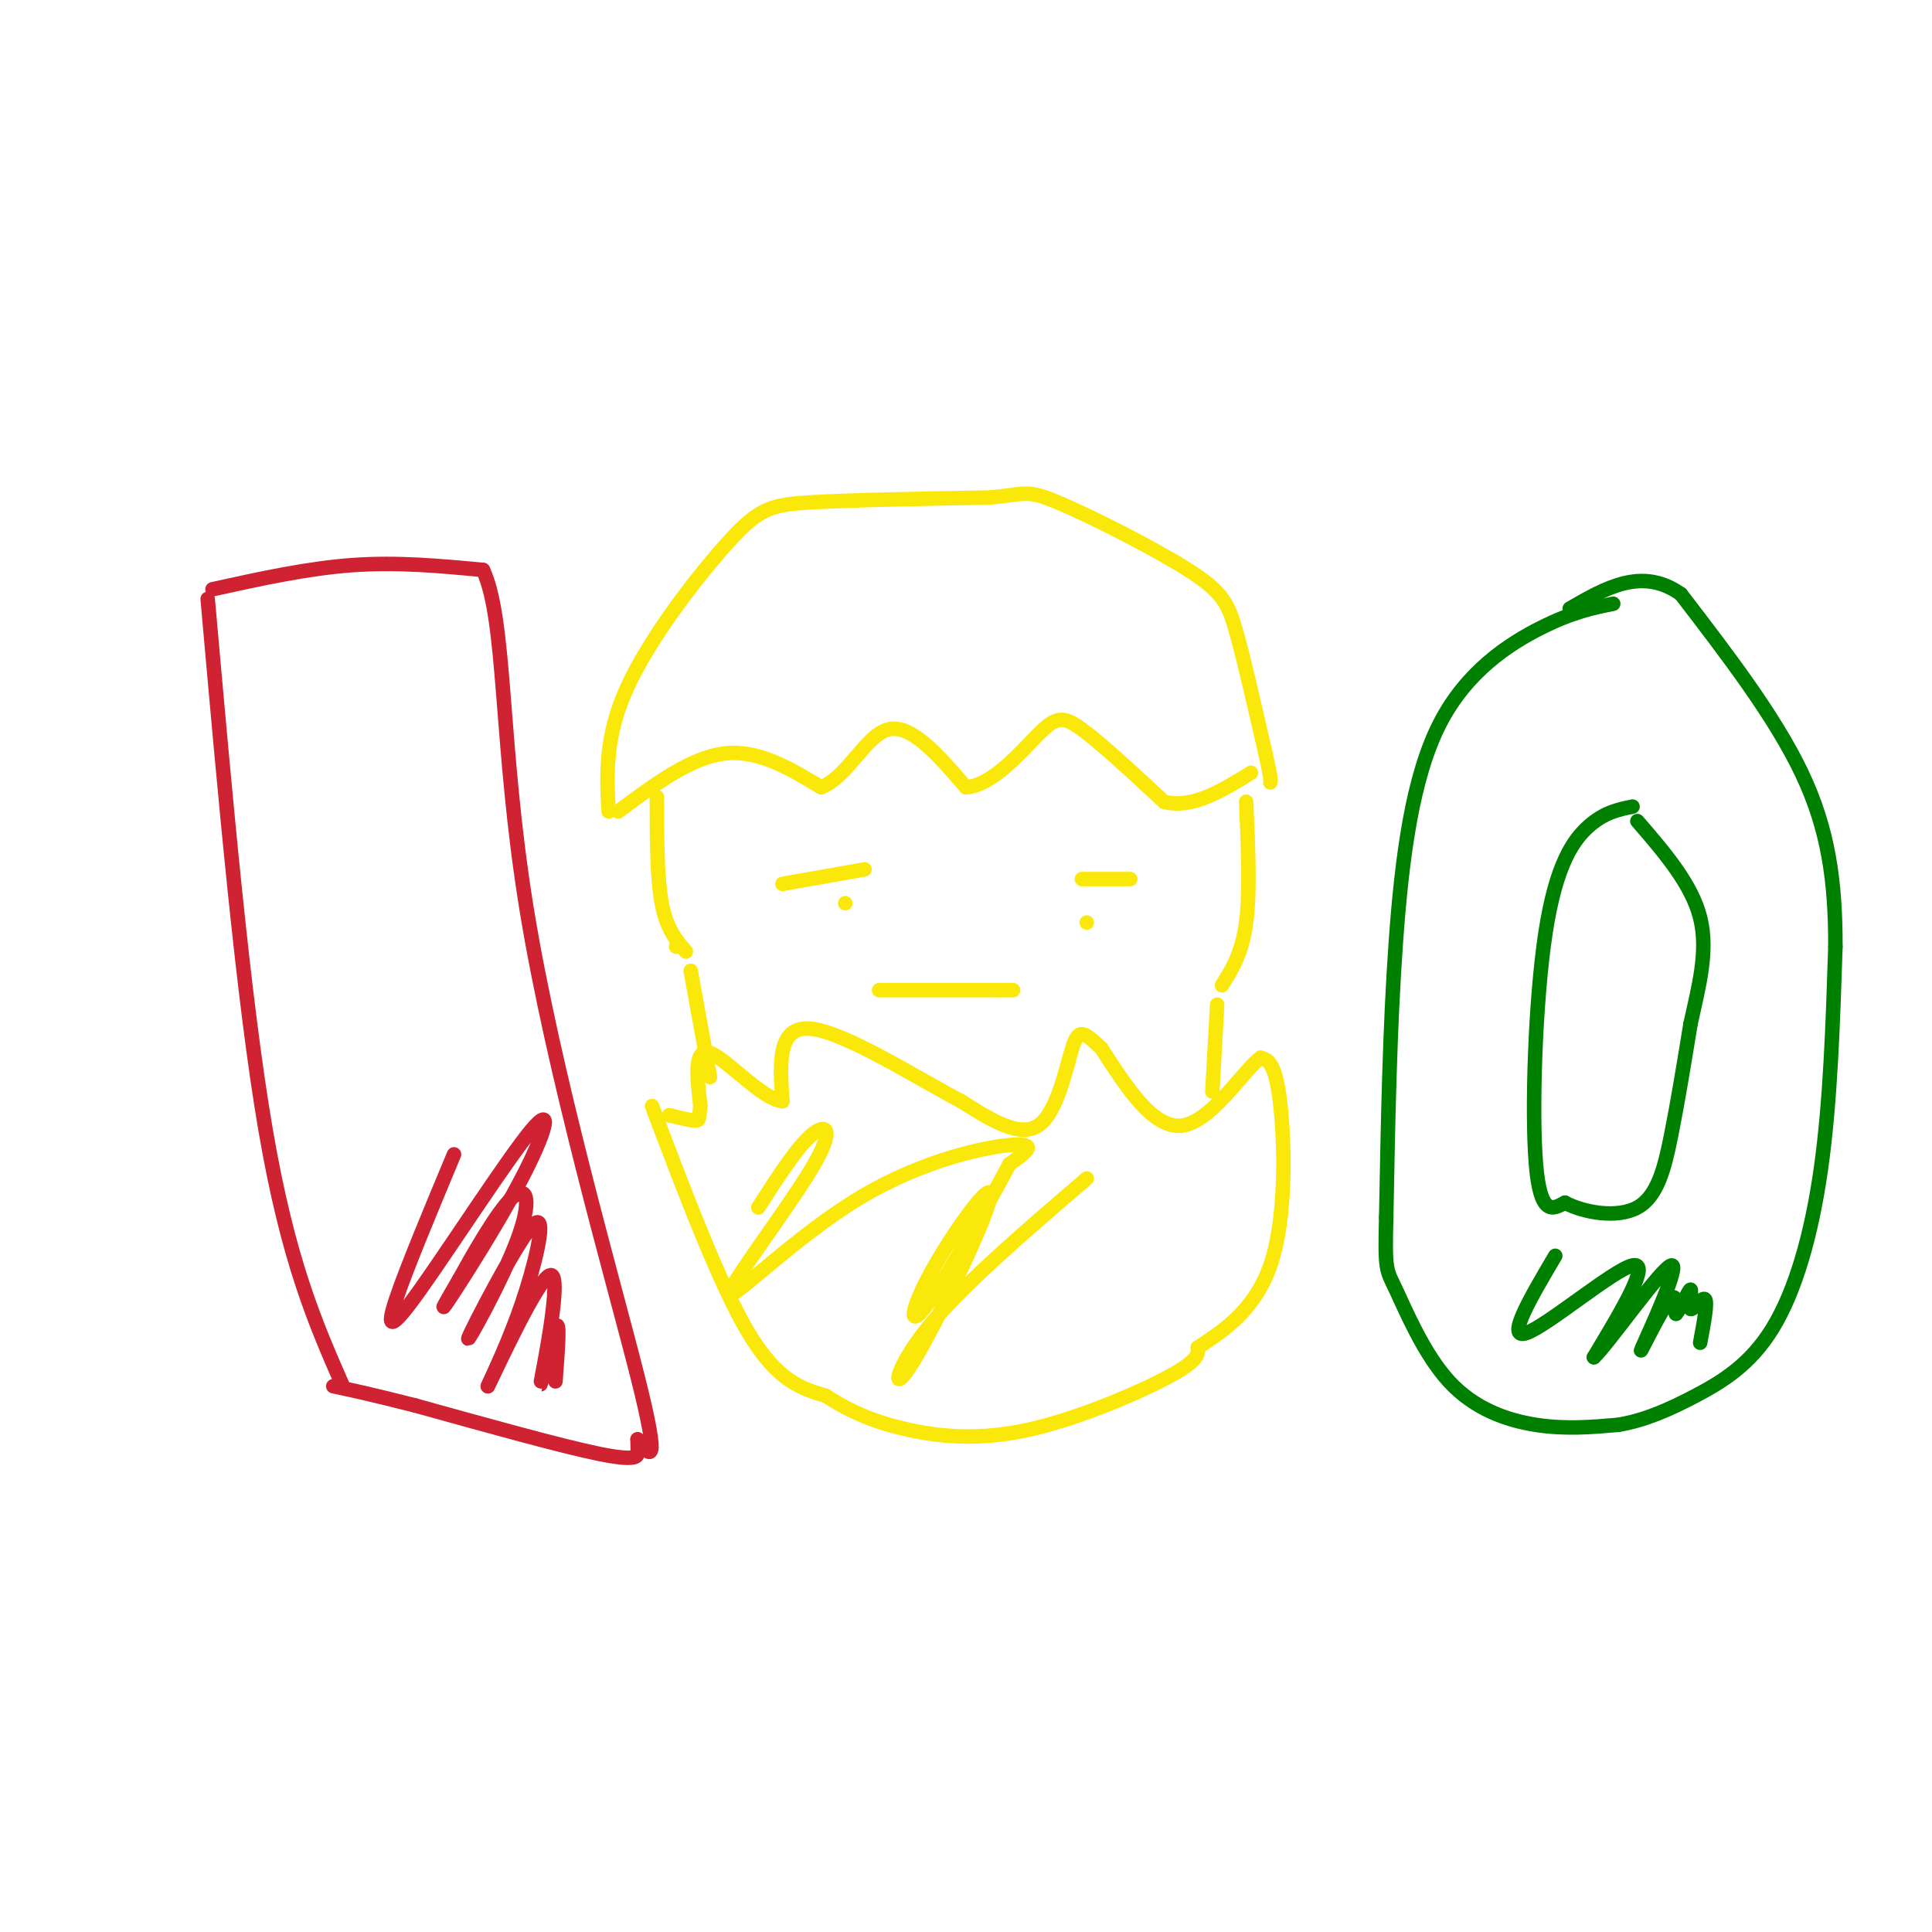 <svg viewBox='0 0 400 400' version='1.1' xmlns='http://www.w3.org/2000/svg' xmlns:xlink='http://www.w3.org/1999/xlink'><g fill='none' stroke='#fae80b' stroke-width='3' stroke-linecap='round' stroke-linejoin='round'><path d='M126,168c-0.399,-7.827 -0.798,-15.655 4,-26c4.798,-10.345 14.792,-23.208 21,-30c6.208,-6.792 8.631,-7.512 17,-8c8.369,-0.488 22.685,-0.744 37,-1'/><path d='M205,103c7.399,-0.649 7.396,-1.772 14,1c6.604,2.772 19.817,9.439 27,14c7.183,4.561 8.338,7.018 10,13c1.662,5.982 3.831,15.491 6,25'/><path d='M262,156c1.167,5.167 1.083,5.583 1,6'/><path d='M128,168c7.500,-5.583 15.000,-11.167 22,-12c7.000,-0.833 13.500,3.083 20,7'/><path d='M170,163c5.511,-2.111 9.289,-10.889 14,-12c4.711,-1.111 10.356,5.444 16,12'/><path d='M200,163c5.536,-0.393 11.375,-7.375 15,-11c3.625,-3.625 5.036,-3.893 9,-1c3.964,2.893 10.482,8.946 17,15'/><path d='M241,166c5.833,1.500 11.917,-2.250 18,-6'/><path d='M136,165c0.000,8.333 0.000,16.667 1,22c1.000,5.333 3.000,7.667 5,10'/><path d='M258,166c0.417,9.333 0.833,18.667 0,25c-0.833,6.333 -2.917,9.667 -5,13'/><path d='M162,183c0.000,0.000 17.000,-3.000 17,-3'/><path d='M224,182c0.000,0.000 10.000,0.000 10,0'/><path d='M175,187c0.000,0.000 0.000,0.000 0,0'/><path d='M225,191c0.000,0.000 0.000,0.000 0,0'/><path d='M182,205c0.000,0.000 25.000,0.000 25,0'/><path d='M207,205c4.333,0.000 2.667,0.000 1,0'/><path d='M140,196c0.000,0.000 0.000,0.000 0,0'/><path d='M135,229c7.000,18.500 14.000,37.000 20,47c6.000,10.000 11.000,11.500 16,13'/><path d='M171,289c5.254,3.440 10.388,5.541 17,7c6.612,1.459 14.703,2.278 25,0c10.297,-2.278 22.799,-7.651 29,-11c6.201,-3.349 6.100,-4.675 6,-6'/><path d='M248,279c4.155,-2.857 11.542,-7.000 15,-17c3.458,-10.000 2.988,-25.857 2,-34c-0.988,-8.143 -2.494,-8.571 -4,-9'/><path d='M261,219c-3.422,2.422 -9.978,12.978 -16,14c-6.022,1.022 -11.511,-7.489 -17,-16'/><path d='M228,217c-3.762,-3.488 -4.667,-4.208 -6,0c-1.333,4.208 -3.095,13.345 -7,16c-3.905,2.655 -9.952,-1.173 -16,-5'/><path d='M199,228c-9.111,-4.778 -23.889,-14.222 -31,-15c-7.111,-0.778 -6.556,7.111 -6,15'/><path d='M162,228c-4.178,-0.378 -11.622,-8.822 -15,-10c-3.378,-1.178 -2.689,4.911 -2,11'/><path d='M145,229c-0.311,2.422 -0.089,2.978 -1,3c-0.911,0.022 -2.956,-0.489 -5,-1'/><path d='M139,231c-0.833,-0.167 -0.417,-0.083 0,0'/><path d='M143,201c0.000,0.000 4.000,22.000 4,22'/><path d='M252,208c0.000,0.000 -1.000,18.000 -1,18'/></g>
<g fill='none' stroke='#cf2233' stroke-width='3' stroke-linecap='round' stroke-linejoin='round'><path d='M43,124c3.667,41.417 7.333,82.833 12,110c4.667,27.167 10.333,40.083 16,53'/><path d='M44,122c9.833,-2.167 19.667,-4.333 29,-5c9.333,-0.667 18.167,0.167 27,1'/><path d='M100,118c4.845,10.369 3.458,35.792 9,70c5.542,34.208 18.012,77.202 23,97c4.988,19.798 2.494,16.399 0,13'/><path d='M132,298c0.024,2.571 0.083,2.500 0,3c-0.083,0.500 -0.310,1.571 -8,0c-7.690,-1.571 -22.845,-5.786 -38,-10'/><path d='M86,291c-9.167,-2.333 -13.083,-3.167 -17,-4'/></g>
<g fill='none' stroke='#008000' stroke-width='3' stroke-linecap='round' stroke-linejoin='round'><path d='M334,125c-4.220,0.851 -8.440,1.702 -15,5c-6.560,3.298 -15.458,9.042 -21,20c-5.542,10.958 -7.726,27.131 -9,45c-1.274,17.869 -1.637,37.435 -2,57'/><path d='M287,252c-0.290,11.207 -0.016,10.726 2,15c2.016,4.274 5.774,13.305 11,19c5.226,5.695 11.922,8.056 18,9c6.078,0.944 11.539,0.472 17,0'/><path d='M335,295c5.434,-0.890 10.518,-3.115 16,-6c5.482,-2.885 11.360,-6.431 16,-14c4.640,-7.569 8.040,-19.163 10,-33c1.960,-13.837 2.480,-29.919 3,-46'/><path d='M380,196c0.022,-13.511 -1.422,-24.289 -7,-36c-5.578,-11.711 -15.289,-24.356 -25,-37'/><path d='M348,123c-8.000,-5.667 -15.500,-1.333 -23,3'/><path d='M338,167c-2.881,0.583 -5.762,1.167 -9,4c-3.238,2.833 -6.833,7.917 -9,22c-2.167,14.083 -2.905,37.167 -2,48c0.905,10.833 3.452,9.417 6,8'/><path d='M324,249c3.952,2.083 10.833,3.292 15,1c4.167,-2.292 5.619,-8.083 7,-15c1.381,-6.917 2.690,-14.958 4,-23'/><path d='M350,212c1.644,-7.578 3.756,-15.022 2,-22c-1.756,-6.978 -7.378,-13.489 -13,-20'/></g>
<g fill='none' stroke='#cf2233' stroke-width='3' stroke-linecap='round' stroke-linejoin='round'><path d='M94,239c-4.957,11.879 -9.914,23.757 -12,30c-2.086,6.243 -1.302,6.850 5,-2c6.302,-8.850 18.122,-27.156 23,-33c4.878,-5.844 2.813,0.773 -2,10c-4.813,9.227 -12.375,21.065 -15,25c-2.625,3.935 -0.312,-0.032 2,-4'/><path d='M95,265c2.522,-4.580 7.826,-14.030 11,-17c3.174,-2.970 4.218,0.538 1,9c-3.218,8.462 -10.698,21.876 -10,20c0.698,-1.876 9.572,-19.044 13,-23c3.428,-3.956 1.408,5.298 -1,13c-2.408,7.702 -5.204,13.851 -8,20'/><path d='M101,287c1.876,-3.659 10.565,-22.805 13,-23c2.435,-0.195 -1.383,18.563 -2,22c-0.617,3.437 1.967,-8.447 3,-11c1.033,-2.553 0.517,4.223 0,11'/></g>
<g fill='none' stroke='#008000' stroke-width='3' stroke-linecap='round' stroke-linejoin='round'><path d='M322,260c-5.156,8.733 -10.311,17.467 -6,16c4.311,-1.467 18.089,-13.133 22,-14c3.911,-0.867 -2.044,9.067 -8,19'/><path d='M330,281c2.823,-2.544 13.880,-18.404 16,-19c2.120,-0.596 -4.699,14.070 -6,17c-1.301,2.930 2.914,-5.877 5,-9c2.086,-3.123 2.043,-0.561 2,2'/><path d='M347,272c1.040,-1.126 2.640,-4.941 3,-5c0.360,-0.059 -0.518,3.638 0,4c0.518,0.362 2.434,-2.611 3,-2c0.566,0.611 -0.217,4.805 -1,9'/></g>
<g fill='none' stroke='#fae80b' stroke-width='3' stroke-linecap='round' stroke-linejoin='round'><path d='M157,250c3.983,-6.206 7.966,-12.413 11,-15c3.034,-2.587 5.120,-1.555 0,7c-5.120,8.555 -17.444,24.633 -17,26c0.444,1.367 13.658,-11.978 27,-20c13.342,-8.022 26.812,-10.721 32,-11c5.188,-0.279 2.094,1.860 -1,4'/><path d='M209,241c-3.805,7.219 -12.818,23.267 -17,29c-4.182,5.733 -3.532,1.149 1,-7c4.532,-8.149 12.947,-19.865 12,-15c-0.947,4.865 -11.255,26.310 -16,34c-4.745,7.690 -3.927,1.626 3,-7c6.927,-8.626 19.964,-19.813 33,-31'/></g>
</svg>